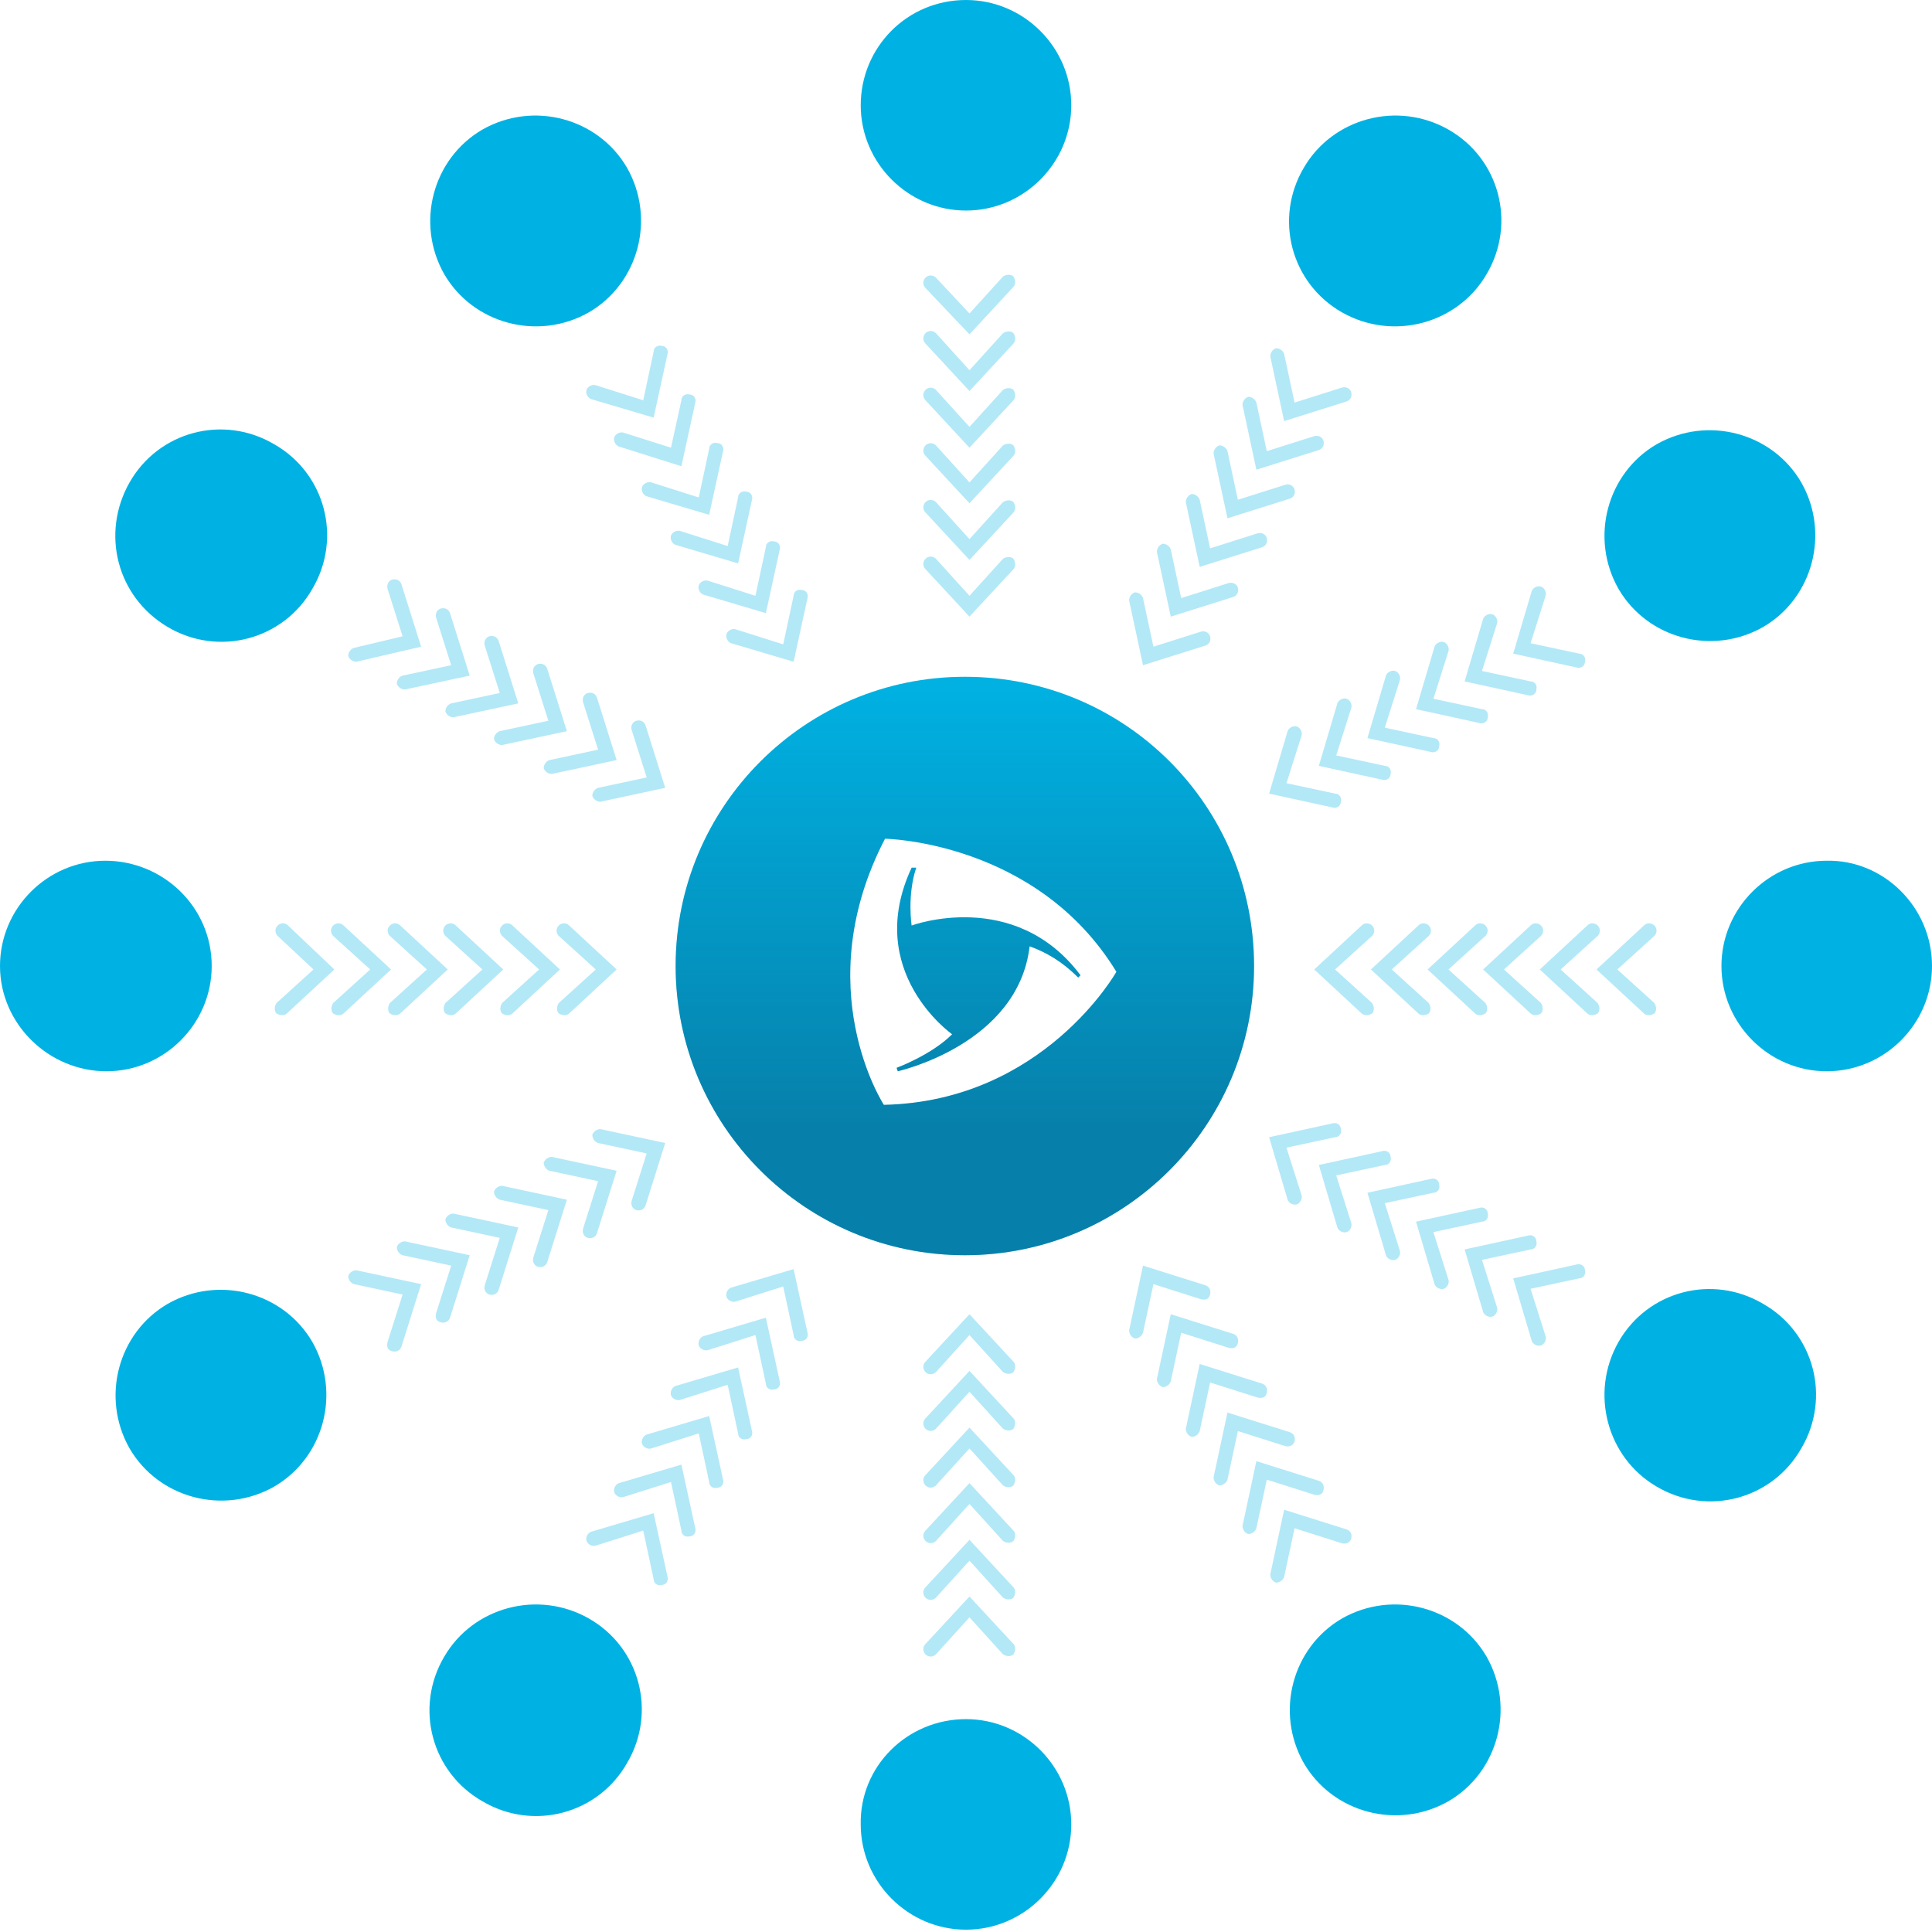 <svg xmlns="http://www.w3.org/2000/svg" x="0px" y="0px" viewBox="0 0 167 167">
    <style type="text/css">
        [class^=chevron] {
            transition: all ease-in-out 0.25s;
            fill: #00B2E3;
            opacity: 0.3;
            animation: pulse-chevron 6s infinite cubic-bezier(0.16, 1, 0.3, 1);
        }

        .node {
            transition: all ease-in-out 0.25s;
            fill: #00B2E3;
            animation: pulse-node 6s infinite cubic-bezier(0.16, 1, 0.3, 1);
        }

        .core {
            transition: all ease-out 0.5s;
            fill: #00B2E3;
            animation: pulse-core 6s forwards infinite cubic-bezier(0.16, 1, 0.3, 1);
            animation-delay: 0.7s;
        }

        .chevronGroup-1 { animation-delay: 0.1s; }
        .chevronGroup-2 { animation-delay: 0.2s; }
        .chevronGroup-3 { animation-delay: 0.3s; }
        .chevronGroup-4 { animation-delay: 0.4s; }
        .chevronGroup-5 { animation-delay: 0.5s; }
        .chevronGroup-6 { animation-delay: 0.6s; }

        @keyframes pulse-node {
            0% { fill: #56DAFF; }
            25% { fill: #00B2E3; }
            100% { fill: #00B2E3; }
        }

        @keyframes pulse-chevron {
            0% { fill: #56DAFF; opacity: 1; }
            25% { fill: #00B2E3; opacity: 0.3; }
            100% { fill: #00B2E3; opacity: 0.3; }
        }

        @keyframes pulse-core {
            0% { fill: #00B2E3; }
            40% { fill: #56DAFF; filter: drop-shadow(0 0 10px #00B2E3); }
            100% { fill: #00B2E3; }
        }

        @keyframes delay-chevron-animation {
            0% {
                opacity: 1;
            }
            50% {
                opacity: 1;
            }
            50.01% {
                opacity: 0;
            }
            100% {
                opacity: 0;
            }
        }
    </style>
    <g>
        <!-- Gradient Circle-->
        <linearGradient
            id="gradient"
            gradientUnits="userSpaceOnUse"
            x1="83.462"
            y1="110.431"
            x2="83.462"
            y2="60.481"
            gradientTransform="matrix(1 0 0 -1 0 168.908)"
        >
            <stop offset="0" style="stop-color:#103454;stop-opacity:0"/>
            <stop offset="0.791" style="stop-color:#103454"/>
        </linearGradient>
        <!-- Gradient Core -->
        <path class="core" d="M108.4,83.5c0,13.8-11.2,25-25,25c-13.8,0-25-11.2-25-25c0-13.8,11.2-25,25-25 C97.3,58.5,108.4,69.7,108.4,83.5z"/>
        <!-- Gradient Overlay -->
        <path fill="url(#gradient)" style="fill-opacity: 0.4;" d="M108.4,83.5c0,13.8-11.2,25-25,25c-13.8,0-25-11.2-25-25c0-13.8,11.2-25,25-25 C97.3,58.5,108.4,69.7,108.4,83.5z"/>

        <!-- Outer Nodes -->
        <path class="node" d="M83.5,0c5,0,9.1,4.1,9.1,9.1s-4.1,9.1-9.1,9.1c-5,0-9.1-4.1-9.1-9.1S78.4,0,83.5,0z"/>
        <path class="node" d="M125.2,11.2c4.4,2.5,5.9,8.1,3.3,12.5C126,28,120.4,29.5,116,27c-4.4-2.5-5.9-8.1-3.3-12.5 C115.2,10.2,120.8,8.7,125.2,11.2z"/>
        <path class="node" d="M155.7,41.7c2.5,4.4,1,10-3.3,12.5c-4.4,2.5-10,1-12.5-3.3c-2.5-4.4-1-10,3.3-12.5 C147.6,35.9,153.2,37.4,155.7,41.7z"/>
        <path class="node" d="M167,83.5c0,5-4.1,9.1-9.1,9.1c-5,0-9.1-4.1-9.1-9.1c0-5,4.1-9.1,9.1-9.1C162.8,74.3,167,78.4,167,83.5z"/>
        <path class="node" d="M139.9,116c2.5-4.4,8.1-5.9,12.5-3.3c4.4,2.5,5.9,8.1,3.3,12.5c-2.5,4.4-8.1,5.9-12.5,3.3 C138.9,126,137.4,120.4,139.9,116z"/>
        <path class="node" d="M116,139.9c4.4-2.5,10-1,12.5,3.3c2.5,4.4,1,10-3.3,12.5c-4.4,2.5-10,1-12.5-3.3 C110.2,148,111.7,142.4,116,139.9z"/>
        <path class="node" d="M83.5,148.6c5,0,9.1,4.1,9.1,9.1c0,5-4.1,9.1-9.1,9.1c-5,0-9.1-4.1-9.1-9.1C74.3,152.7,78.4,148.6,83.5,148.6z"/>
        <path class="node" d="M50.9,139.9c4.4,2.5,5.9,8.1,3.3,12.5c-2.5,4.4-8.1,5.9-12.5,3.3c-4.4-2.5-5.9-8.1-3.3-12.5 C40.9,138.9,46.5,137.4,50.9,139.9z"/>
        <path class="node" d="M27,116c2.5,4.4,1,10-3.3,12.5c-4.4,2.5-10,1-12.5-3.3c-2.5-4.4-1-10,3.3-12.5C18.9,110.2,24.5,111.7,27,116z"/>
        <path class="node" d="M18.3,83.5c0,5-4.1,9.1-9.1,9.1S0,88.5,0,83.5c0-5,4.1-9.1,9.1-9.1S18.3,78.4,18.3,83.5z"/>
        <path class="node" d="M11.2,41.7c2.5-4.4,8.1-5.9,12.5-3.3c4.4,2.5,5.9,8.1,3.3,12.5c-2.5,4.4-8.1,5.9-12.5,3.3S8.7,46.1,11.2,41.7z"/>
        <path class="node" d="M41.7,11.2c4.4-2.5,10-1,12.5,3.3c2.5,4.4,1,10-3.3,12.5c-4.4,2.5-10,1-12.5-3.3 C35.9,19.3,37.4,13.7,41.7,11.2z"/>

        <g>
            <!-- Chevron Group 1 -->
            <path class="chevronGroup-1" d="M83.8,28.9l3.8-4.1c0.2-0.2,0.2-0.6,0-0.9c-0.2-0.2-0.6-0.2-0.9,0l-2.9,3.2L80.9,24c-0.2-0.2-0.6-0.3-0.9,0 c-0.2,0.2-0.3,0.6,0,0.9L83.8,28.9z"/>
            <path class="chevronGroup-1" d="M111,36.4l5.4-1.7c0.3-0.1,0.5-0.4,0.4-0.8c-0.1-0.3-0.4-0.5-0.8-0.4l-4.1,1.3l-0.9-4.2 c-0.1-0.3-0.4-0.5-0.7-0.5c-0.3,0.1-0.5,0.4-0.5,0.7L111,36.4z"/>
            <path class="chevronGroup-1" d="M130.8,56.5l5.5,1.2c0.3,0.1,0.7-0.1,0.7-0.5c0.1-0.3-0.1-0.7-0.5-0.7l-4.2-0.9l1.3-4.1 c0.1-0.3-0.1-0.7-0.4-0.8c-0.3-0.1-0.7,0.1-0.8,0.4L130.8,56.5z"/>
            <path class="chevronGroup-1" d="M138,83.8l4.1,3.8c0.2,0.2,0.6,0.2,0.9,0c0.2-0.2,0.2-0.6,0-0.9l-3.2-2.9l3.2-2.9c0.2-0.2,0.3-0.6,0-0.9 c-0.2-0.2-0.6-0.3-0.9,0L138,83.8z"/>
            <path class="chevronGroup-1" d="M130.8,110.5l5.5-1.2c0.3-0.1,0.7,0.1,0.7,0.5c0.1,0.3-0.1,0.7-0.5,0.7l-4.2,0.9l1.3,4.1 c0.1,0.3-0.1,0.7-0.4,0.8c-0.3,0.1-0.7-0.1-0.8-0.4L130.8,110.5z"/>
            <path class="chevronGroup-1" d="M111,130.5l5.4,1.7c0.3,0.1,0.5,0.4,0.4,0.8c-0.1,0.3-0.4,0.5-0.8,0.4l-4.1-1.3l-0.9,4.2 c-0.1,0.3-0.4,0.5-0.7,0.5c-0.3-0.1-0.5-0.4-0.5-0.7L111,130.5z"/>
            <path class="chevronGroup-1" d="M83.8,138l3.8,4.1c0.2,0.2,0.2,0.6,0,0.9c-0.2,0.2-0.6,0.2-0.9,0l-2.9-3.2l-2.9,3.2c-0.2,0.2-0.6,0.3-0.9,0 c-0.2-0.2-0.3-0.6,0-0.9L83.8,138z"/>
            <path class="chevronGroup-1" d="M56.5,130.8l1.2,5.5c0.1,0.3-0.1,0.7-0.5,0.7c-0.3,0.1-0.7-0.1-0.7-0.5l-0.9-4.2l-4.1,1.3 c-0.3,0.1-0.7-0.1-0.8-0.4c-0.1-0.3,0.1-0.7,0.4-0.8L56.5,130.8z"/>
            <path class="chevronGroup-1" d="M36.4,111l-1.7,5.4c-0.1,0.3-0.4,0.5-0.8,0.4s-0.5-0.4-0.4-0.8l1.3-4.1l-4.2-0.9c-0.3-0.1-0.5-0.4-0.5-0.7 c0.1-0.3,0.4-0.5,0.7-0.5L36.4,111z"/>
            <path class="chevronGroup-1" d="M28.9,83.8l-4.1,3.8c-0.2,0.2-0.6,0.2-0.9,0c-0.2-0.2-0.2-0.6,0-0.9l3.2-2.9L24,80.9c-0.2-0.2-0.3-0.6,0-0.9 c0.2-0.2,0.6-0.3,0.9,0L28.9,83.8z"/>
            <path class="chevronGroup-1" d="M36.4,55.9l-1.7-5.4c-0.1-0.3-0.4-0.5-0.8-0.4c-0.3,0.1-0.5,0.4-0.4,0.8l1.3,4.1L30.6,56 c-0.3,0.1-0.5,0.4-0.5,0.7c0.1,0.3,0.4,0.5,0.7,0.5L36.4,55.9z"/>
            <path class="chevronGroup-1" d="M56.5,36.1l1.2-5.5c0.1-0.3-0.1-0.7-0.5-0.7c-0.3-0.1-0.7,0.1-0.7,0.5l-0.9,4.2l-4.1-1.3 c-0.3-0.1-0.7,0.1-0.8,0.4c-0.1,0.3,0.1,0.7,0.4,0.8L56.5,36.1z"/>

            <!-- Chevron Group 2 -->
            <path class="chevronGroup-2" d="M83.8,33.8l3.8-4.1c0.2-0.2,0.2-0.6,0-0.9c-0.2-0.2-0.6-0.2-0.9,0L83.8,32l-2.9-3.2c-0.2-0.2-0.6-0.3-0.9,0 c-0.2,0.2-0.3,0.6,0,0.9L83.8,33.8z"/>
            <path class="chevronGroup-2" d="M108.6,40.6l5.4-1.7c0.3-0.1,0.5-0.4,0.4-0.8c-0.1-0.3-0.4-0.5-0.8-0.4l-4.1,1.3l-0.9-4.2 c-0.1-0.3-0.4-0.5-0.7-0.5c-0.3,0.1-0.5,0.4-0.5,0.7L108.6,40.6z"/>
            <path class="chevronGroup-2" d="M126.6,58.9l5.5,1.2c0.3,0.1,0.7-0.1,0.7-0.5c0.1-0.3-0.1-0.7-0.5-0.7l-4.2-0.9l1.3-4.1 c0.1-0.3-0.1-0.7-0.4-0.8c-0.3-0.1-0.7,0.1-0.8,0.4L126.6,58.9z"/>
            <path class="chevronGroup-2" d="M133.1,83.8l4.1,3.8c0.2,0.2,0.6,0.2,0.9,0c0.2-0.2,0.2-0.6,0-0.9l-3.2-2.9l3.2-2.9c0.2-0.2,0.3-0.6,0-0.9 c-0.2-0.2-0.6-0.3-0.9,0L133.1,83.8z"/>
            <path class="chevronGroup-2" d="M126.6,108l5.5-1.2c0.3-0.1,0.7,0.1,0.7,0.5c0.1,0.3-0.1,0.7-0.5,0.7l-4.2,0.9l1.3,4.1 c0.1,0.3-0.1,0.7-0.4,0.8c-0.3,0.1-0.7-0.1-0.8-0.4L126.6,108z"/>
            <path class="chevronGroup-2" d="M108.6,126.3l5.4,1.7c0.3,0.1,0.5,0.4,0.4,0.8s-0.4,0.5-0.8,0.4l-4.1-1.3l-0.9,4.2c-0.1,0.3-0.4,0.5-0.7,0.5 c-0.3-0.1-0.5-0.4-0.5-0.7L108.6,126.3z"/>
            <path class="chevronGroup-2" d="M83.8,133.1l3.8,4.1c0.2,0.2,0.2,0.6,0,0.9c-0.2,0.2-0.6,0.2-0.9,0l-2.9-3.2l-2.9,3.2c-0.2,0.2-0.6,0.3-0.9,0 c-0.2-0.2-0.3-0.6,0-0.9L83.8,133.1z"/>
            <path class="chevronGroup-2" d="M58.9,126.6l1.2,5.5c0.1,0.3-0.1,0.7-0.5,0.7c-0.3,0.1-0.7-0.1-0.7-0.5l-0.9-4.2l-4.1,1.3 c-0.3,0.1-0.7-0.1-0.8-0.4s0.1-0.7,0.4-0.8L58.9,126.6z"/>
            <path class="chevronGroup-2" d="M40.6,108.5l-1.7,5.4c-0.1,0.3-0.4,0.5-0.8,0.4s-0.5-0.4-0.4-0.8l1.3-4.1l-4.2-0.9c-0.3-0.1-0.5-0.4-0.5-0.7 c0.1-0.3,0.4-0.5,0.7-0.5L40.6,108.5z"/>
            <path class="chevronGroup-2" d="M33.8,83.8l-4.1,3.8c-0.2,0.2-0.6,0.2-0.9,0c-0.2-0.2-0.2-0.6,0-0.9l3.2-2.9l-3.2-2.9c-0.2-0.2-0.3-0.6,0-0.9 c0.2-0.2,0.6-0.3,0.9,0L33.8,83.8z"/>
            <path class="chevronGroup-2" d="M40.6,58.4L38.9,53c-0.1-0.3-0.4-0.5-0.8-0.4c-0.3,0.1-0.5,0.4-0.4,0.8l1.3,4.1l-4.2,0.9 c-0.3,0.1-0.5,0.4-0.5,0.7c0.1,0.3,0.4,0.5,0.7,0.5L40.6,58.4z"/>
            <path class="chevronGroup-2" d="M58.9,40.3l1.2-5.5c0.1-0.3-0.1-0.7-0.5-0.7c-0.3-0.1-0.7,0.1-0.7,0.5L58,38.7l-4.1-1.3 c-0.3-0.1-0.7,0.1-0.8,0.4c-0.1,0.3,0.1,0.7,0.4,0.8L58.9,40.3z"/>

            <!-- Chevron Group 3 -->
            <path class="chevronGroup-3" d="M83.8,38.7l3.8-4.1c0.2-0.2,0.2-0.6,0-0.9c-0.2-0.2-0.6-0.2-0.9,0l-2.9,3.2l-2.9-3.2c-0.2-0.2-0.6-0.3-0.9,0 c-0.2,0.2-0.3,0.6,0,0.9L83.8,38.7z"/>
            <path class="chevronGroup-3" d="M106.1,44.8l5.4-1.7c0.3-0.1,0.5-0.4,0.4-0.8c-0.1-0.3-0.4-0.5-0.8-0.4l-4.1,1.3l-0.9-4.2 c-0.1-0.3-0.4-0.5-0.7-0.5c-0.3,0.1-0.5,0.4-0.5,0.7L106.1,44.8z"/>
            <path class="chevronGroup-3" d="M122.4,61.3l5.5,1.2c0.3,0.1,0.7-0.1,0.7-0.5c0.1-0.3-0.1-0.7-0.5-0.7l-4.2-0.9l1.3-4.1 c0.1-0.3-0.1-0.7-0.4-0.8c-0.3-0.1-0.7,0.1-0.8,0.4L122.4,61.3z"/>
            <path class="chevronGroup-3" d="M128.2,83.8l4.1,3.8c0.2,0.2,0.6,0.2,0.9,0c0.2-0.2,0.2-0.6,0-0.9l-3.2-2.9l3.2-2.9c0.2-0.2,0.3-0.6,0-0.9 c-0.2-0.2-0.6-0.3-0.9,0L128.2,83.8z"/>
            <path class="chevronGroup-3" d="M122.4,105.6l5.5-1.2c0.3-0.1,0.7,0.1,0.7,0.5c0.1,0.3-0.1,0.7-0.5,0.7l-4.2,0.9l1.3,4.1 c0.1,0.3-0.1,0.7-0.4,0.8s-0.7-0.1-0.8-0.4L122.4,105.6z"/>
            <path class="chevronGroup-3" d="M106.1,122.1l5.4,1.7c0.3,0.1,0.5,0.4,0.4,0.8c-0.1,0.3-0.4,0.5-0.8,0.4l-4.1-1.3l-0.9,4.2 c-0.1,0.3-0.4,0.5-0.7,0.5c-0.3-0.1-0.5-0.4-0.5-0.7L106.1,122.1z"/>
            <path class="chevronGroup-3" d="M83.8,128.2l3.8,4.1c0.2,0.2,0.2,0.6,0,0.9c-0.2,0.2-0.6,0.2-0.9,0l-2.9-3.2l-2.9,3.2c-0.2,0.2-0.6,0.3-0.9,0 c-0.2-0.2-0.3-0.6,0-0.9L83.8,128.2z"/>
            <path class="chevronGroup-3" d="M61.3,122.4l1.2,5.5c0.1,0.3-0.1,0.7-0.5,0.7c-0.3,0.1-0.7-0.1-0.7-0.5l-0.9-4.2l-4.1,1.3 c-0.3,0.1-0.7-0.1-0.8-0.4c-0.1-0.3,0.1-0.7,0.4-0.8L61.3,122.4z"/>
            <path class="chevronGroup-3" d="M44.8,106.1l-1.7,5.4c-0.1,0.3-0.4,0.5-0.8,0.4c-0.3-0.1-0.5-0.4-0.4-0.8l1.3-4.1l-4.2-0.9 c-0.3-0.1-0.5-0.4-0.5-0.7c0.1-0.3,0.4-0.5,0.7-0.5L44.8,106.1z"/>
            <path class="chevronGroup-3" d="M38.7,83.8l-4.1,3.8c-0.2,0.2-0.6,0.2-0.9,0c-0.2-0.2-0.2-0.6,0-0.9l3.2-2.9l-3.2-2.9c-0.2-0.2-0.3-0.6,0-0.9 c0.2-0.2,0.6-0.3,0.9,0L38.7,83.8z"/>
            <path class="chevronGroup-3" d="M44.8,60.8l-1.7-5.4c-0.1-0.3-0.4-0.5-0.8-0.4c-0.3,0.1-0.5,0.4-0.4,0.8l1.3,4.1l-4.2,0.9 c-0.3,0.1-0.5,0.4-0.5,0.7c0.1,0.3,0.4,0.5,0.7,0.5L44.8,60.8z"/>
            <path class="chevronGroup-3" d="M61.3,44.5l1.2-5.5c0.1-0.3-0.1-0.7-0.5-0.7c-0.3-0.1-0.7,0.1-0.7,0.5L60.4,43l-4.1-1.3 c-0.3-0.1-0.7,0.1-0.8,0.4c-0.1,0.3,0.1,0.7,0.4,0.8L61.3,44.5z"/>

            <!-- Chevron Group 4 -->
            <path class="chevronGroup-4" d="M83.8,43.5l3.8-4.1c0.2-0.2,0.2-0.6,0-0.9c-0.2-0.2-0.6-0.2-0.9,0l-2.9,3.2l-2.9-3.2c-0.2-0.2-0.6-0.3-0.9,0 c-0.2,0.2-0.3,0.6,0,0.9L83.8,43.5z"/>
            <path class="chevronGroup-4" d="M103.7,49l5.4-1.7c0.3-0.1,0.5-0.4,0.4-0.8c-0.1-0.3-0.4-0.5-0.8-0.4l-4.1,1.3l-0.9-4.2 c-0.1-0.3-0.4-0.5-0.7-0.5c-0.3,0.1-0.5,0.4-0.5,0.7L103.7,49z"/>
            <path class="chevronGroup-4" d="M118.2,63.8l5.5,1.2c0.3,0.1,0.7-0.1,0.7-0.5c0.1-0.3-0.1-0.7-0.5-0.7l-4.2-0.9l1.3-4.1 c0.1-0.3-0.1-0.7-0.4-0.8c-0.3-0.1-0.7,0.1-0.8,0.4L118.2,63.8z"/>
            <path class="chevronGroup-4" d="M123.4,83.8l4.1,3.8c0.2,0.2,0.6,0.2,0.9,0c0.2-0.2,0.2-0.6,0-0.9l-3.2-2.9l3.2-2.9c0.2-0.2,0.3-0.6,0-0.9 c-0.2-0.2-0.6-0.3-0.9,0L123.4,83.8z"/>
            <path class="chevronGroup-4" d="M118.2,103.1l5.5-1.2c0.3-0.1,0.7,0.1,0.7,0.5c0.1,0.3-0.1,0.7-0.5,0.7l-4.2,0.9l1.3,4.1 c0.1,0.3-0.1,0.7-0.4,0.8s-0.7-0.1-0.8-0.4L118.2,103.1z"/>
            <path class="chevronGroup-4" d="M103.7,117.9l5.4,1.7c0.3,0.1,0.5,0.4,0.4,0.8s-0.4,0.5-0.8,0.4l-4.1-1.3l-0.9,4.2c-0.1,0.3-0.4,0.5-0.7,0.5 c-0.3-0.1-0.5-0.4-0.5-0.7L103.7,117.9z"/>
            <path class="chevronGroup-4" d="M83.8,123.4l3.8,4.1c0.2,0.2,0.2,0.6,0,0.9c-0.2,0.2-0.6,0.2-0.9,0l-2.9-3.2l-2.9,3.2c-0.2,0.2-0.6,0.3-0.9,0 c-0.2-0.2-0.3-0.6,0-0.9L83.8,123.4z"/>
            <path class="chevronGroup-4" d="M63.8,118.2l1.2,5.5c0.1,0.3-0.1,0.7-0.5,0.7c-0.3,0.1-0.7-0.1-0.7-0.5l-0.9-4.2l-4.1,1.3 c-0.3,0.1-0.7-0.1-0.8-0.4c-0.1-0.3,0.1-0.7,0.4-0.8L63.8,118.2z"/>
            <path class="chevronGroup-4" d="M49,103.7l-1.7,5.4c-0.1,0.3-0.4,0.5-0.8,0.4c-0.3-0.1-0.5-0.4-0.4-0.8l1.3-4.1l-4.2-0.9 c-0.3-0.1-0.5-0.4-0.5-0.7c0.1-0.3,0.4-0.5,0.7-0.5L49,103.7z"/>
            <path class="chevronGroup-4" d="M43.5,83.8l-4.1,3.8c-0.2,0.2-0.6,0.2-0.9,0c-0.2-0.2-0.2-0.6,0-0.9l3.2-2.9l-3.2-2.9c-0.2-0.2-0.3-0.6,0-0.9 c0.2-0.2,0.6-0.3,0.9,0L43.5,83.8z"/>
            <path class="chevronGroup-4" d="M49,63.2l-1.7-5.4c-0.1-0.3-0.4-0.5-0.8-0.4c-0.3,0.1-0.5,0.4-0.4,0.8l1.3,4.1l-4.2,0.9 c-0.3,0.1-0.5,0.4-0.5,0.7c0.1,0.3,0.4,0.5,0.7,0.5L49,63.2z"/>
            <path class="chevronGroup-4" d="M63.8,48.7l1.2-5.5c0.1-0.3-0.1-0.7-0.5-0.7c-0.3-0.1-0.7,0.1-0.7,0.5l-0.9,4.2l-4.1-1.3 c-0.3-0.1-0.7,0.1-0.8,0.4c-0.1,0.3,0.1,0.7,0.4,0.8L63.8,48.7z"/>

            <!-- Chevron Group 5 -->
            <path class="chevronGroup-5" d="M83.8,48.4l3.8-4.1c0.2-0.2,0.2-0.6,0-0.9c-0.2-0.2-0.6-0.2-0.9,0l-2.9,3.2l-2.9-3.2c-0.2-0.2-0.6-0.3-0.9,0 c-0.2,0.2-0.3,0.6,0,0.9L83.8,48.4z"/>
            <path class="chevronGroup-5" d="M101.2,53.3l5.4-1.7c0.3-0.1,0.5-0.4,0.4-0.8c-0.1-0.3-0.4-0.5-0.8-0.4l-4.1,1.3l-0.9-4.2 c-0.1-0.3-0.4-0.5-0.7-0.5c-0.3,0.1-0.5,0.4-0.5,0.7L101.2,53.3z"/>
            <path class="chevronGroup-5" d="M114,66.2l5.5,1.2c0.3,0.1,0.7-0.1,0.7-0.5c0.1-0.3-0.1-0.7-0.5-0.7l-4.2-0.9l1.3-4.1 c0.1-0.3-0.1-0.7-0.4-0.8c-0.3-0.1-0.7,0.1-0.8,0.4L114,66.2z"/>
            <path class="chevronGroup-5" d="M118.5,83.8l4.1,3.8c0.2,0.2,0.6,0.2,0.9,0c0.2-0.2,0.2-0.6,0-0.9l-3.2-2.9l3.2-2.9c0.2-0.2,0.3-0.6,0-0.9 c-0.2-0.2-0.6-0.3-0.9,0L118.5,83.8z"/>
            <path class="chevronGroup-5" d="M114,100.7l5.5-1.2c0.3-0.1,0.7,0.1,0.7,0.5c0.1,0.3-0.1,0.7-0.5,0.7l-4.2,0.9l1.3,4.1 c0.1,0.3-0.1,0.7-0.4,0.8s-0.7-0.1-0.8-0.4L114,100.7z"/>
            <path class="chevronGroup-5" d="M101.2,113.6l5.4,1.7c0.3,0.1,0.5,0.4,0.4,0.8s-0.4,0.5-0.8,0.4l-4.1-1.3l-0.9,4.2c-0.1,0.3-0.4,0.5-0.7,0.5 c-0.3-0.1-0.5-0.4-0.5-0.7L101.2,113.6z"/>
            <path class="chevronGroup-5" d="M83.8,118.5l3.8,4.1c0.2,0.2,0.2,0.6,0,0.9c-0.2,0.2-0.6,0.2-0.9,0l-2.9-3.2l-2.9,3.2c-0.2,0.2-0.6,0.3-0.9,0 c-0.2-0.2-0.3-0.6,0-0.9L83.8,118.5z"/>
            <path class="chevronGroup-5" d="M66.2,113.9l1.2,5.5c0.1,0.3-0.1,0.7-0.5,0.7c-0.3,0.1-0.7-0.1-0.7-0.5l-0.9-4.2l-4.1,1.3 c-0.3,0.1-0.7-0.1-0.8-0.4c-0.1-0.3,0.1-0.7,0.4-0.8L66.2,113.9z"/>
            <path class="chevronGroup-5" d="M53.3,101.2l-1.7,5.4c-0.1,0.3-0.4,0.5-0.8,0.4c-0.3-0.1-0.5-0.4-0.4-0.8l1.3-4.1l-4.2-0.9 c-0.3-0.1-0.5-0.4-0.5-0.7c0.1-0.3,0.4-0.5,0.7-0.5L53.3,101.2z"/>
            <path class="chevronGroup-5" d="M48.4,83.8l-4.1,3.8c-0.2,0.2-0.6,0.2-0.9,0c-0.2-0.2-0.2-0.6,0-0.9l3.2-2.9l-3.2-2.9c-0.2-0.2-0.3-0.6,0-0.9 c0.2-0.2,0.6-0.3,0.9,0L48.4,83.8z"/>
            <path class="chevronGroup-5" d="M53.3,65.7l-1.7-5.4c-0.1-0.3-0.4-0.5-0.8-0.4c-0.3,0.1-0.5,0.4-0.4,0.8l1.3,4.1l-4.2,0.9 c-0.3,0.1-0.5,0.4-0.5,0.7c0.1,0.3,0.4,0.5,0.7,0.5L53.3,65.7z"/>
            <path class="chevronGroup-5" d="M66.2,53l1.2-5.5c0.1-0.3-0.1-0.7-0.5-0.7c-0.3-0.1-0.7,0.1-0.7,0.5l-0.9,4.2l-4.1-1.3 c-0.3-0.1-0.7,0.1-0.8,0.4c-0.1,0.3,0.1,0.7,0.4,0.8L66.2,53z"/>

            <!-- Chevron Group 6 -->
            <path class="chevronGroup-6" d="M83.8,53.3l3.8-4.1c0.2-0.2,0.2-0.6,0-0.9c-0.2-0.2-0.6-0.2-0.9,0l-2.9,3.2l-2.9-3.2c-0.2-0.2-0.6-0.3-0.9,0 c-0.2,0.2-0.3,0.6,0,0.9L83.8,53.3z"/>
            <path class="chevronGroup-6" d="M98.8,57.5l5.4-1.7c0.3-0.1,0.5-0.4,0.4-0.8c-0.1-0.3-0.4-0.5-0.8-0.4l-4.1,1.3l-0.9-4.2 c-0.1-0.3-0.4-0.5-0.7-0.5c-0.3,0.1-0.5,0.4-0.5,0.7L98.8,57.5z"/>
            <path class="chevronGroup-6" d="M109.7,68.6l5.5,1.2c0.3,0.1,0.7-0.1,0.7-0.5c0.1-0.3-0.1-0.7-0.5-0.7l-4.2-0.9l1.3-4.1 c0.1-0.3-0.1-0.7-0.4-0.8c-0.3-0.1-0.7,0.1-0.8,0.4L109.7,68.6z"/>
            <path class="chevronGroup-6" d="M113.6,83.8l4.1,3.8c0.2,0.2,0.6,0.2,0.9,0c0.2-0.2,0.2-0.6,0-0.9l-3.2-2.9l3.2-2.9c0.2-0.2,0.3-0.6,0-0.9 c-0.2-0.2-0.6-0.3-0.9,0L113.6,83.8z"/>
            <path class="chevronGroup-6" d="M109.7,98.3l5.5-1.2c0.3-0.1,0.7,0.1,0.7,0.5c0.1,0.3-0.1,0.7-0.5,0.7l-4.2,0.9l1.3,4.1 c0.1,0.3-0.1,0.7-0.4,0.8c-0.3,0.1-0.7-0.1-0.8-0.4L109.7,98.3z"/>
            <path class="chevronGroup-6" d="M98.8,109.4l5.4,1.7c0.3,0.1,0.5,0.4,0.4,0.8s-0.4,0.5-0.8,0.4l-4.1-1.3l-0.9,4.2c-0.1,0.3-0.4,0.5-0.7,0.5 c-0.3-0.1-0.5-0.4-0.5-0.7L98.8,109.4z"/>
            <path class="chevronGroup-6" d="M83.8,113.6l3.8,4.1c0.2,0.2,0.2,0.6,0,0.9c-0.2,0.2-0.6,0.2-0.9,0l-2.9-3.2l-2.9,3.2c-0.2,0.2-0.6,0.3-0.9,0 c-0.2-0.2-0.3-0.6,0-0.9L83.8,113.6z"/>
            <path class="chevronGroup-6" d="M68.6,109.7l1.2,5.5c0.1,0.3-0.1,0.7-0.5,0.7c-0.3,0.1-0.7-0.1-0.7-0.5l-0.9-4.2l-4.1,1.3 c-0.3,0.1-0.7-0.1-0.8-0.4c-0.1-0.3,0.1-0.7,0.4-0.8L68.6,109.7z"/>
            <path class="chevronGroup-6" d="M57.5,98.8l-1.7,5.4c-0.1,0.3-0.4,0.5-0.8,0.4c-0.3-0.1-0.5-0.4-0.4-0.8l1.3-4.1l-4.2-0.9 c-0.3-0.1-0.5-0.4-0.5-0.7c0.1-0.3,0.4-0.5,0.7-0.5L57.5,98.8z"/>
            <path class="chevronGroup-6" d="M53.3,83.8l-4.1,3.8c-0.2,0.2-0.6,0.2-0.9,0c-0.2-0.2-0.2-0.6,0-0.9l3.2-2.9l-3.2-2.9c-0.2-0.2-0.3-0.6,0-0.9 c0.2-0.2,0.6-0.3,0.9,0L53.3,83.8z"/>
            <path class="chevronGroup-6" d="M57.5,68.1l-1.7-5.4c-0.1-0.3-0.4-0.5-0.8-0.4c-0.3,0.1-0.5,0.4-0.4,0.8l1.3,4.1l-4.2,0.9 c-0.3,0.1-0.5,0.4-0.5,0.7c0.1,0.3,0.4,0.5,0.7,0.5L57.5,68.1z"/>
            <path class="chevronGroup-6" d="M68.6,57.2l1.2-5.5c0.1-0.3-0.1-0.7-0.5-0.7c-0.3-0.1-0.7,0.1-0.7,0.5l-0.9,4.2l-4.1-1.3 c-0.3-0.1-0.7,0.1-0.8,0.4c-0.1,0.3,0.1,0.7,0.4,0.8L68.6,57.2z"/>
        </g>
    </g>

    <!-- Logo -->
    <path
        fill="#fff"
        d="M76.4,95.5c0,0-6.6-10.1,0.1-23c0,0,13.1,0.2,20,11.5C96.5,84,90.2,95.2,76.4,95.5L76.4,95.5z M78.8,75
	    c-4.2,9,3.5,14.4,3.5,14.4c-1.8,1.8-4.8,2.9-4.8,2.9l0.1,0.3c0,0,10.4-2.3,11.4-10.8c1.4,0.5,2.8,1.3,4.2,2.7l0.2-0.2
	    C87.7,76.7,78.8,80,78.8,80s-0.4-2.6,0.4-5L78.8,75L78.8,75z"
    />
</svg>
